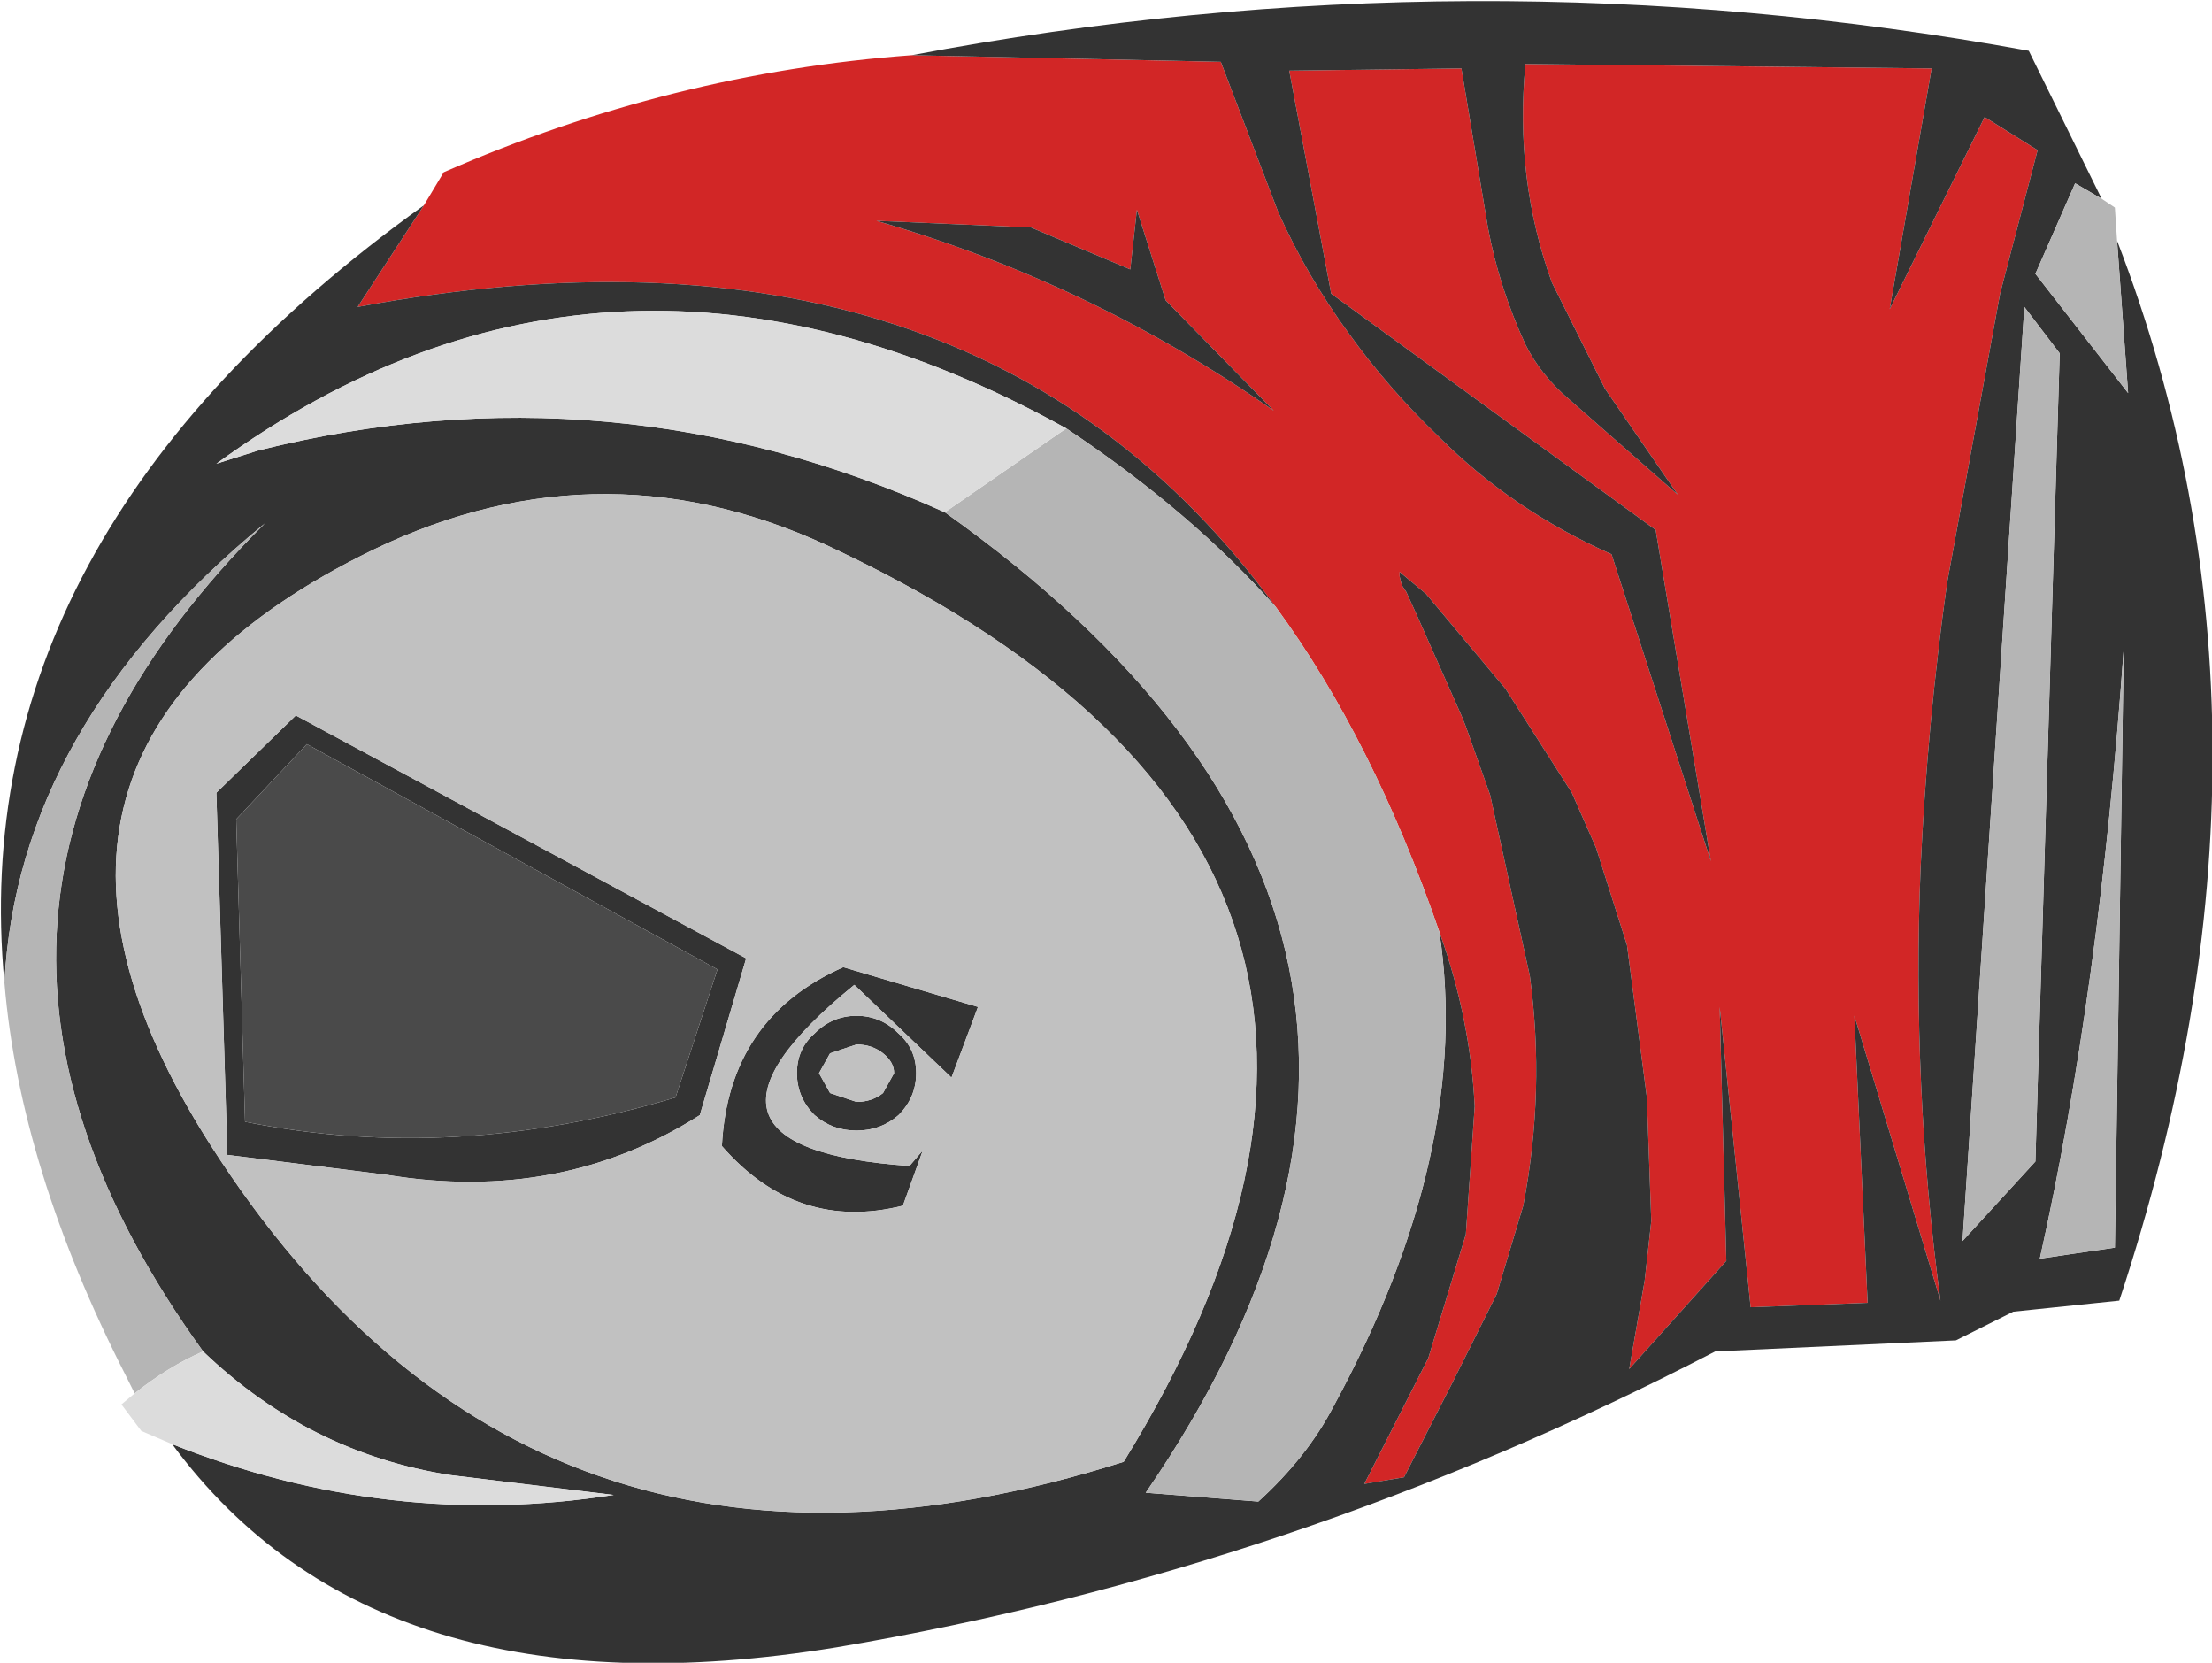 <?xml version="1.0" encoding="UTF-8" standalone="no"?>
<svg xmlns:xlink="http://www.w3.org/1999/xlink" height="37.65px" width="50.1px" xmlns="http://www.w3.org/2000/svg">
  <g transform="matrix(1.0, 0.0, 0.0, 1.0, 24.75, 14.95)">
    <path d="M-4.1 -13.7 L2.9 -13.55 4.2 -10.15 Q4.85 -8.7 5.8 -7.4 6.7 -6.15 7.85 -5.05 9.5 -3.4 11.75 -2.4 L14.0 4.55 12.75 -2.95 5.4 -8.3 4.45 -13.35 8.35 -13.4 8.95 -9.8 Q9.2 -8.45 9.8 -7.15 10.15 -6.45 10.8 -5.9 L13.25 -3.75 11.6 -6.15 10.4 -8.55 Q9.55 -10.9 9.8 -13.5 L19.0 -13.4 18.05 -7.95 20.2 -12.3 21.4 -11.55 20.55 -8.3 19.35 -1.75 Q18.9 1.45 18.75 4.7 18.55 9.65 19.2 14.5 L17.25 8.05 17.55 14.55 14.9 14.65 14.2 7.85 14.35 13.6 12.15 16.05 12.5 14.05 12.65 12.7 12.55 9.9 12.1 6.45 11.4 4.25 10.85 3.0 9.35 0.65 7.55 -1.5 6.95 -2.0 6.95 -1.9 7.0 -1.7 7.1 -1.55 7.35 -1.0 8.35 1.25 8.45 1.5 9.0 3.05 9.9 7.15 Q10.25 9.75 9.75 12.35 L9.15 14.35 8.15 16.35 7.05 18.5 6.15 18.65 7.6 15.8 8.45 13.0 8.65 10.1 Q8.55 8.1 7.85 6.15 6.35 1.8 4.15 -1.2 -2.7 -10.6 -16.65 -8.0 L-15.15 -10.3 -14.7 -11.05 Q-9.55 -13.3 -4.1 -13.7 M0.85 -8.85 L-1.4 -9.8 -4.9 -9.95 Q-0.05 -8.55 4.1 -5.65 L1.65 -8.15 1.0 -10.2 0.85 -8.85" fill="#d22626" fill-rule="evenodd" stroke="none"/>
    <path d="M7.85 6.15 Q8.55 8.1 8.65 10.1 L8.45 13.0 7.6 15.8 6.15 18.65 7.05 18.5 8.15 16.35 9.15 14.35 9.75 12.35 Q10.25 9.75 9.9 7.15 L9.0 3.05 8.45 1.5 8.35 1.25 7.35 -1.0 7.1 -1.55 7.0 -1.7 6.95 -1.9 6.95 -2.0 7.55 -1.5 9.35 0.65 10.85 3.0 11.4 4.25 12.1 6.45 12.55 9.9 12.65 12.7 12.5 14.05 12.15 16.05 14.35 13.6 14.2 7.85 14.9 14.65 17.55 14.55 17.25 8.05 19.2 14.5 Q18.55 9.65 18.75 4.7 18.9 1.45 19.35 -1.75 L20.55 -8.3 21.4 -11.55 20.2 -12.3 18.05 -7.95 19.0 -13.4 9.8 -13.5 Q9.55 -10.9 10.4 -8.55 L11.6 -6.15 13.25 -3.75 10.8 -5.9 Q10.15 -6.45 9.8 -7.15 9.2 -8.45 8.95 -9.8 L8.35 -13.4 4.45 -13.35 5.4 -8.3 12.75 -2.95 14.0 4.55 11.75 -2.4 Q9.5 -3.4 7.85 -5.05 6.7 -6.15 5.8 -7.4 4.85 -8.7 4.2 -10.15 L2.9 -13.55 -4.1 -13.7 Q8.6 -16.1 21.2 -13.8 L22.85 -10.45 22.25 -10.8 21.35 -8.75 23.45 -6.05 23.2 -9.5 Q27.5 1.65 23.25 14.5 L20.85 14.75 19.55 15.4 14.1 15.65 Q4.55 20.6 -5.8 22.35 -16.2 24.05 -20.85 17.75 -15.95 19.7 -10.85 18.9 L-14.55 18.45 Q-17.75 17.95 -20.15 15.65 -27.45 5.55 -18.75 -3.1 -24.35 1.5 -24.65 7.3 -25.6 -2.8 -15.15 -10.3 L-16.65 -8.0 Q-2.7 -10.6 4.15 -1.2 2.25 -3.35 -0.6 -5.25 -10.9 -10.95 -19.85 -4.45 L-18.9 -4.75 Q-10.9 -6.75 -3.35 -3.35 9.95 6.1 1.2 18.85 L3.75 19.05 Q4.85 18.05 5.45 16.9 8.6 11.1 7.85 6.15 M0.85 -8.85 L1.0 -10.2 1.65 -8.15 4.1 -5.65 Q-0.05 -8.55 -4.9 -9.95 L-1.4 -9.8 0.85 -8.85 M21.9 -6.95 L21.1 -8.0 19.7 13.15 21.35 11.35 21.9 -6.95 M-7.85 6.75 L-8.9 10.3 Q-12.05 12.3 -16.0 11.65 L-19.6 11.2 -19.85 3.0 -18.05 1.25 -7.85 6.75 M-5.35 8.7 L-5.95 8.9 -6.2 9.35 -5.95 9.8 -5.35 10.0 Q-5.0 10.0 -4.75 9.8 L-4.5 9.35 Q-4.5 9.1 -4.75 8.9 -5.0 8.7 -5.35 8.7 M-6.3 8.45 Q-5.9 8.05 -5.35 8.05 -4.8 8.05 -4.4 8.45 -4.0 8.8 -4.0 9.35 -4.0 9.9 -4.4 10.3 -4.8 10.65 -5.35 10.65 -5.9 10.65 -6.3 10.3 -6.7 9.9 -6.7 9.35 -6.7 8.8 -6.3 8.45 M-5.7 -2.45 Q-11.0 -5.05 -16.3 -2.5 -25.65 2.05 -20.0 10.95 -12.7 22.4 0.7 18.15 9.05 4.6 -5.7 -2.45 M-9.45 9.9 L-8.5 7.0 -17.8 1.9 -19.4 3.6 -19.2 10.45 Q-14.45 11.4 -9.45 9.9 M-8.4 11.0 Q-8.25 8.1 -5.65 6.95 L-2.6 7.85 -3.2 9.45 -5.4 7.35 Q-9.95 11.05 -4.15 11.45 L-3.85 11.1 -4.3 12.35 Q-6.7 12.95 -8.4 11.0 M21.45 13.55 L23.15 13.3 23.35 -0.25 Q22.8 7.5 21.45 13.55" fill="#333333" fill-rule="evenodd" stroke="none"/>
    <path d="M7.85 6.15 Q8.6 11.1 5.45 16.9 4.85 18.05 3.75 19.05 L1.2 18.85 Q9.95 6.1 -3.35 -3.35 L-0.6 -5.25 Q2.25 -3.35 4.15 -1.2 6.35 1.8 7.85 6.15 M-24.65 7.3 Q-24.35 1.5 -18.75 -3.1 -27.45 5.55 -20.15 15.65 -20.95 16.0 -21.7 16.6 L-21.9 16.2 Q-24.3 11.5 -24.65 7.3 M23.2 -9.5 L23.45 -6.05 21.35 -8.75 22.25 -10.8 22.85 -10.45 23.15 -10.25 23.2 -9.5 M21.9 -6.95 L21.35 11.35 19.7 13.15 21.1 -8.0 21.9 -6.95 M21.45 13.55 Q22.8 7.5 23.35 -0.25 L23.15 13.3 21.45 13.55" fill="#b5b5b5" fill-rule="evenodd" stroke="none"/>
    <path d="M-5.7 -2.45 Q9.05 4.6 0.7 18.15 -12.7 22.4 -20.0 10.95 -25.65 2.05 -16.3 -2.5 -11.0 -5.05 -5.7 -2.45 M-6.3 8.45 Q-6.7 8.8 -6.7 9.35 -6.7 9.9 -6.3 10.3 -5.9 10.65 -5.35 10.65 -4.8 10.65 -4.4 10.3 -4.0 9.9 -4.0 9.35 -4.0 8.8 -4.4 8.45 -4.8 8.05 -5.35 8.05 -5.9 8.05 -6.3 8.45 M-5.35 8.7 Q-5.0 8.7 -4.75 8.9 -4.5 9.1 -4.5 9.35 L-4.75 9.8 Q-5.0 10.0 -5.35 10.0 L-5.95 9.8 -6.2 9.35 -5.95 8.9 -5.35 8.7 M-7.85 6.75 L-18.05 1.25 -19.85 3.0 -19.6 11.2 -16.0 11.65 Q-12.05 12.3 -8.9 10.3 L-7.85 6.75 M-8.4 11.0 Q-6.7 12.95 -4.3 12.35 L-3.85 11.1 -4.15 11.45 Q-9.95 11.05 -5.4 7.35 L-3.2 9.45 -2.6 7.85 -5.65 6.95 Q-8.25 8.1 -8.4 11.0" fill="#c1c1c1" fill-rule="evenodd" stroke="none"/>
    <path d="M-3.35 -3.35 Q-10.9 -6.75 -18.9 -4.75 L-19.85 -4.45 Q-10.9 -10.95 -0.6 -5.25 L-3.35 -3.35 M-20.15 15.65 Q-17.75 17.95 -14.55 18.45 L-10.85 18.9 Q-15.95 19.7 -20.85 17.75 L-21.55 17.45 -22.0 16.85 -21.7 16.6 Q-20.95 16.0 -20.15 15.65" fill="#dcdcdc" fill-rule="evenodd" stroke="none"/>
    <path d="M-9.45 9.9 Q-14.45 11.4 -19.2 10.45 L-19.4 3.6 -17.8 1.9 -8.5 7.0 -9.45 9.9" fill="#4a4a4a" fill-rule="evenodd" stroke="none"/>
  </g>
</svg>
